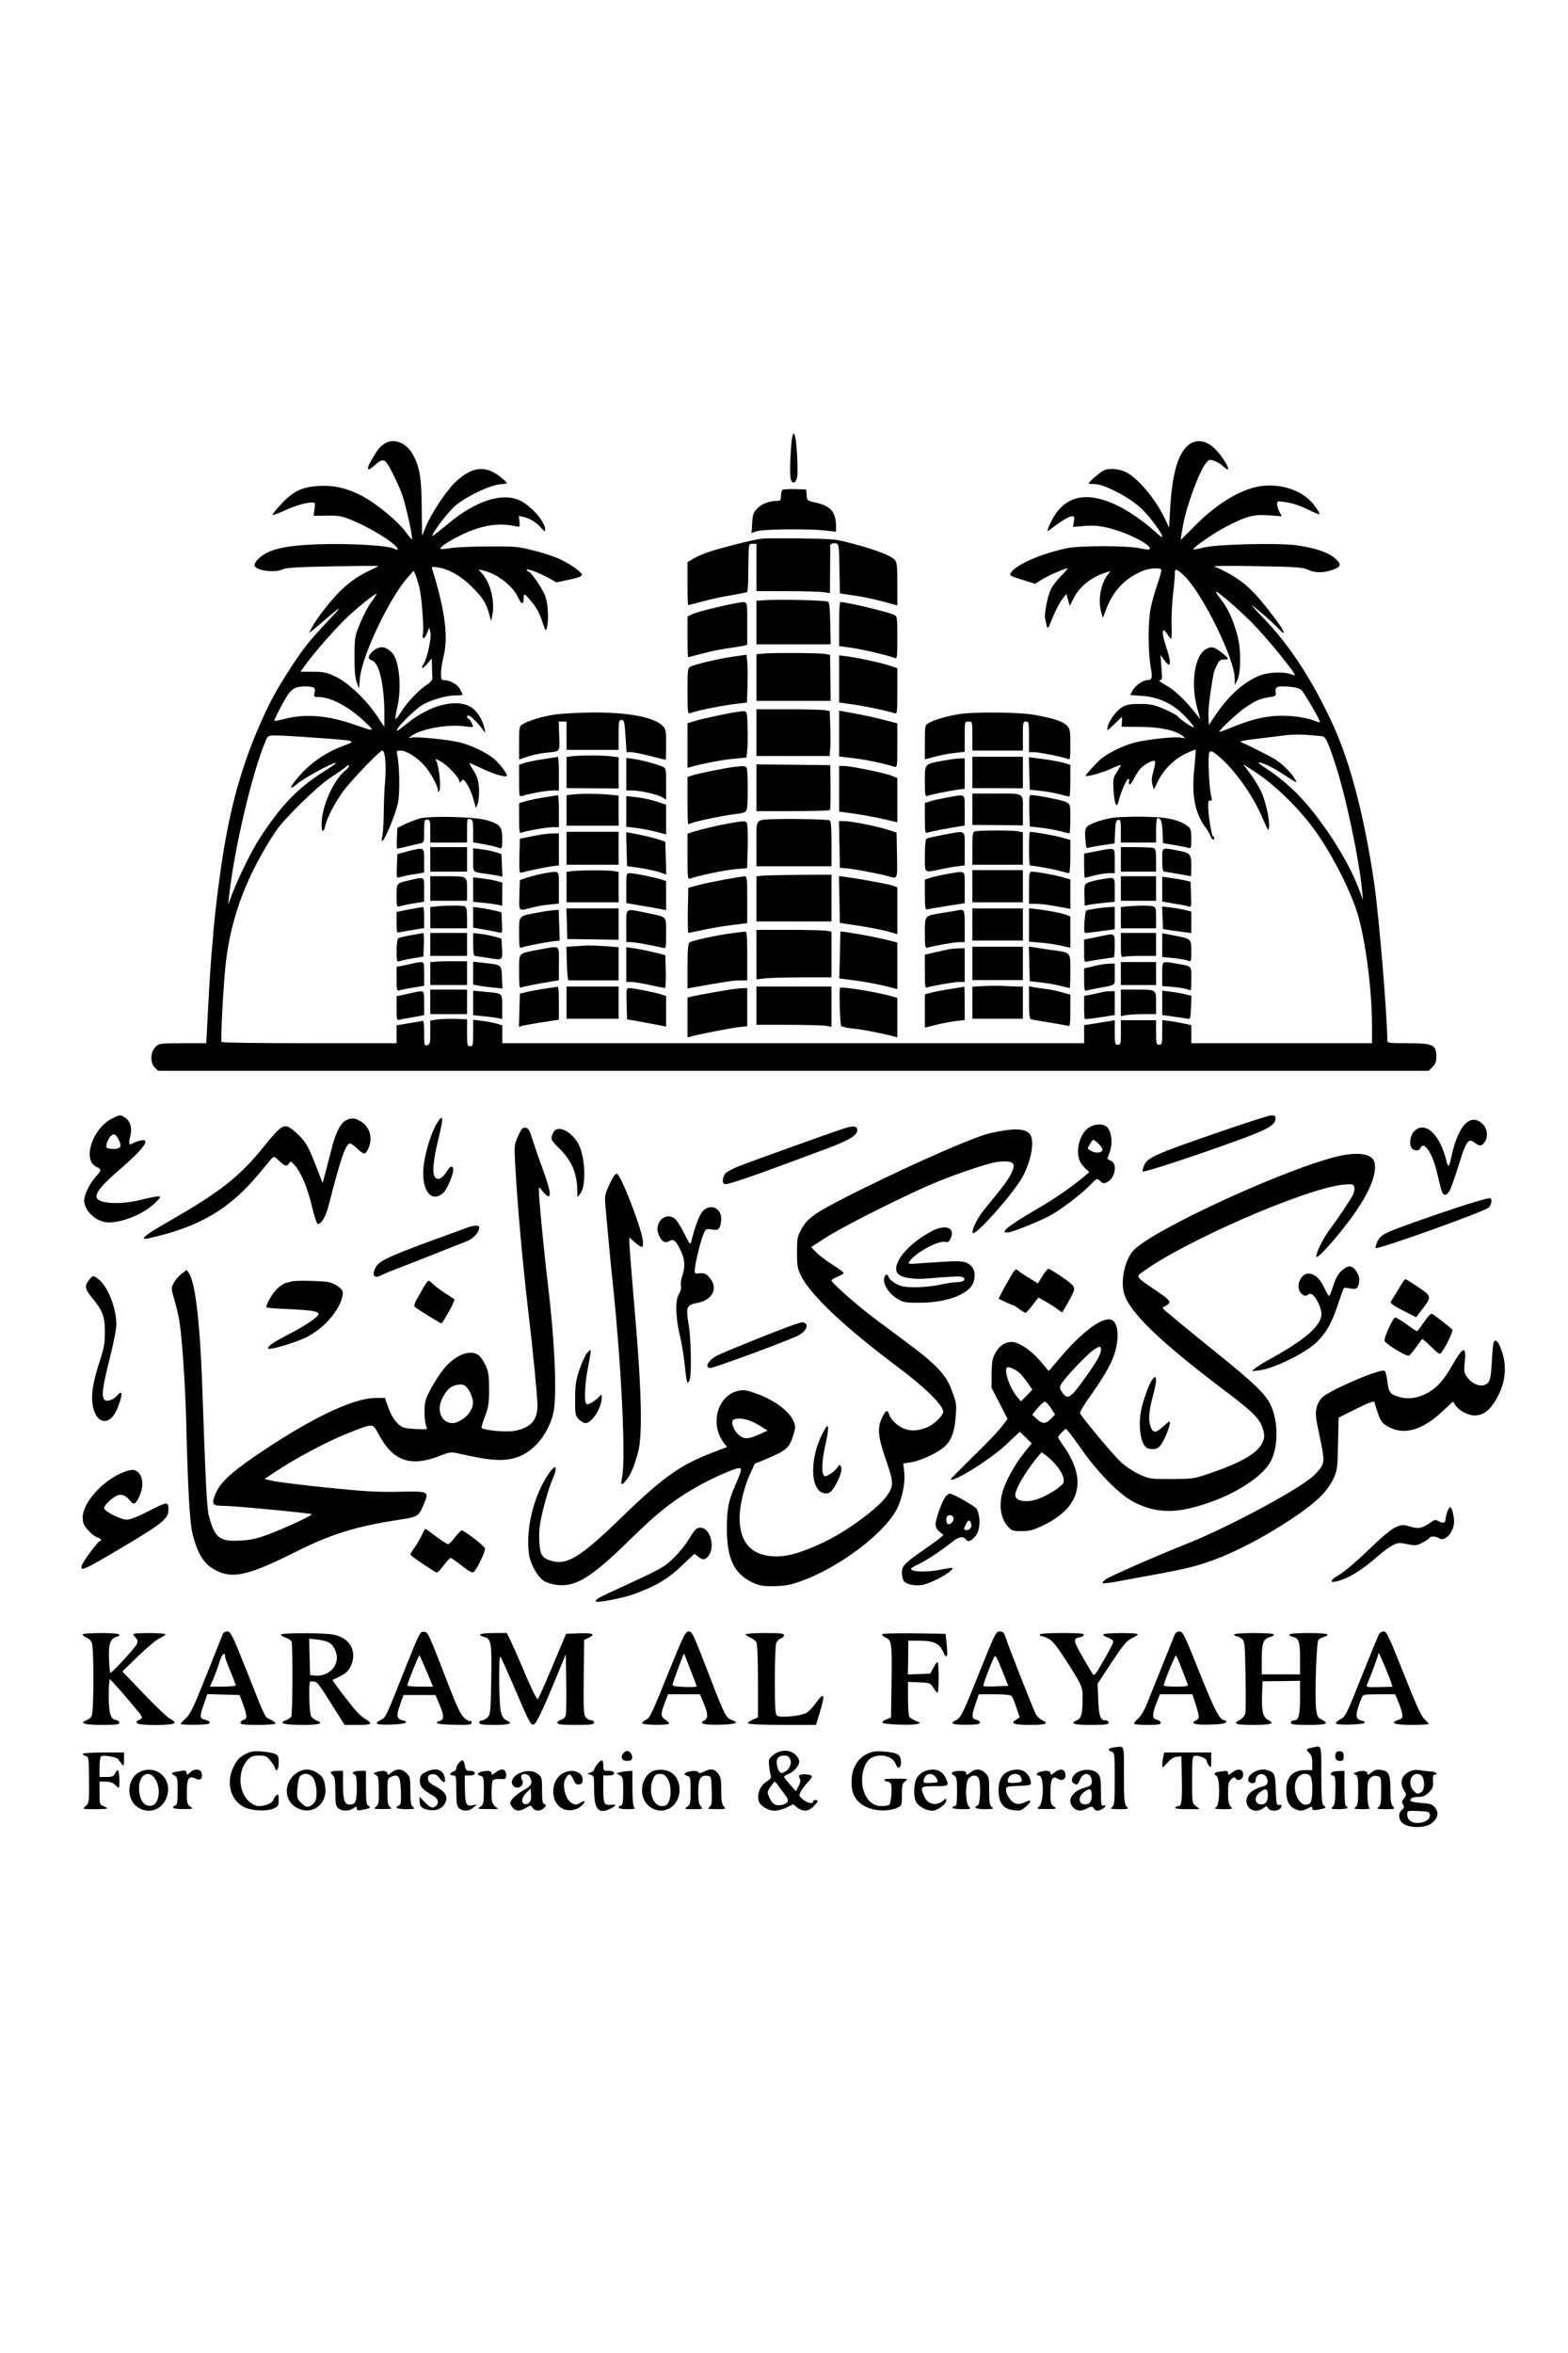 <?xml version="1.0" standalone="no"?>
<!DOCTYPE svg PUBLIC "-//W3C//DTD SVG 20010904//EN"
 "http://www.w3.org/TR/2001/REC-SVG-20010904/DTD/svg10.dtd">
<svg version="1.0" xmlns="http://www.w3.org/2000/svg"
 width="1024pt" height="1536pt" viewBox="0 0 1024 1536"
 preserveAspectRatio="xMidYMid meet">

<g transform="translate(0,1536) scale(0.1,-0.1)"
fill="#000000" stroke="none">
<path d="M5166 12438 c-8 -114 -8 -192 0 -212 11 -28 33 -17 40 20 7 36 -2
219 -13 262 -11 44 -20 20 -27 -70z"/>
<path d="M2510 12463 c-32 -22 -43 -36 -81 -101 -39 -66 -34 -84 11 -45 66 57
72 55 123 -44 25 -49 55 -116 66 -150 25 -75 70 -283 61 -283 -4 0 -21 20 -38
44 -55 76 -198 193 -298 244 -92 46 -175 65 -269 60 -111 -6 -169 -34 -245
-115 -33 -35 -60 -68 -60 -73 0 -5 33 7 74 25 73 34 141 54 183 55 21 0 22 -3
17 -44 l-6 -43 88 1 c79 1 98 -3 168 -32 89 -37 213 -108 265 -153 36 -30 38
-49 3 -30 -36 19 -261 33 -456 29 -198 -5 -303 -21 -376 -58 -46 -24 -84 -65
-77 -84 13 -32 136 -47 185 -22 20 10 102 15 325 19 163 3 297 4 297 2 0 -2
-25 -15 -55 -29 -75 -34 -138 -79 -202 -143 -60 -61 -152 -180 -178 -232 l-17
-34 24 19 c13 10 36 30 52 44 145 124 153 128 56 25 -127 -134 -170 -188 -252
-315 -102 -157 -146 -241 -217 -407 -108 -256 -176 -503 -226 -819 -26 -168
-50 -363 -60 -479 -3 -38 -9 -119 -15 -180 -5 -60 -15 -212 -21 -337 l-12
-228 -154 0 c-150 0 -155 -1 -178 -25 -34 -33 -35 -105 -3 -135 l22 -20 4148
0 4149 0 24 25 c19 18 25 35 25 67 0 79 -21 88 -189 88 -118 0 -131 2 -131 18
-1 170 -54 805 -85 1022 -63 429 -153 781 -266 1030 -125 277 -280 519 -443
689 -61 64 -102 109 -91 101 43 -32 141 -117 171 -150 60 -65 46 -23 -22 66
-92 121 -136 171 -197 222 -49 41 -143 95 -197 113 -14 5 105 7 274 3 271 -4
303 -7 343 -25 48 -22 107 -19 171 7 42 17 41 35 -5 74 -46 37 -132 65 -250
81 -123 16 -516 6 -602 -15 -35 -9 -66 -15 -68 -12 -8 8 133 106 216 149 132
68 179 81 278 73 l84 -6 -16 29 c-8 17 -15 39 -15 51 0 18 4 20 43 14 60 -8
104 -23 171 -56 32 -16 60 -27 63 -24 3 3 -13 30 -36 60 -76 101 -238 150
-382 116 -125 -30 -268 -121 -401 -258 -49 -49 -88 -88 -88 -86 0 2 7 45 16
96 21 121 105 349 149 404 20 25 24 26 56 15 18 -6 46 -23 61 -38 60 -57 16
40 -51 110 -58 63 -128 75 -181 31 -68 -58 -105 -186 -118 -410 l-7 -129 -26
56 c-62 132 -181 273 -262 310 -48 21 -112 24 -143 6 -25 -14 -94 -74 -94 -82
0 -3 18 -5 40 -5 61 0 229 -88 302 -158 57 -54 138 -163 138 -185 0 -6 -12 1
-27 15 -75 70 -176 143 -254 182 -200 101 -345 76 -431 -74 -14 -25 -29 -56
-33 -69 -7 -24 -7 -24 31 6 55 43 106 73 126 73 14 0 16 -7 11 -35 l-6 -35 79
7 c62 4 97 1 159 -15 128 -32 285 -115 262 -138 -3 -3 -32 0 -64 7 -76 18
-397 18 -478 0 -164 -35 -328 -106 -362 -158 -13 -19 -10 -22 71 -47 l86 -27
42 27 c40 25 152 74 169 74 5 0 -15 -23 -42 -50 -28 -28 -59 -69 -69 -93 -20
-46 -41 -154 -35 -184 17 -82 14 -82 49 5 18 44 46 98 61 118 l29 37 11 -39
11 -39 26 51 c41 79 118 139 217 169 l23 7 -21 -28 c-44 -61 -61 -162 -40
-238 l11 -39 25 64 c47 118 123 196 237 243 41 17 111 22 120 8 3 -5 -9 -47
-25 -95 -17 -48 -37 -118 -44 -155 -18 -84 -18 -283 -1 -382 14 -77 11 -89
-24 -90 -26 0 -79 -38 -94 -68 l-15 -29 79 -6 c110 -7 206 -54 284 -138 31
-34 55 -63 52 -66 -6 -6 -87 49 -105 71 -7 8 -47 30 -89 48 -65 27 -89 33
-157 33 -63 0 -87 -4 -115 -20 -40 -24 -86 -86 -96 -130 -6 -29 -6 -29 44 19
l50 48 -1 -33 -2 -33 125 -1 c130 -1 228 -23 275 -60 19 -15 19 -16 -12 -10
-39 8 -217 -11 -298 -31 -79 -19 -191 -75 -235 -117 -37 -35 -90 -94 -90 -101
0 -10 109 19 162 44 34 16 64 28 66 26 2 -2 -9 -23 -24 -45 -25 -38 -26 -47
-22 -121 5 -86 21 -122 32 -73 12 52 50 143 63 147 7 3 10 -1 7 -9 -3 -8 -3
-19 1 -25 4 -6 17 11 31 38 13 27 34 58 47 70 30 28 80 53 89 44 4 -4 0 -33
-9 -64 -12 -41 -14 -66 -7 -90 l10 -32 26 55 c38 76 107 144 180 179 34 16 64
28 66 26 2 -3 -2 -55 -8 -118 -20 -180 3 -296 75 -393 13 -16 26 -40 30 -52 6
-23 25 -32 25 -13 0 6 -4 10 -8 10 -10 0 -32 143 -32 202 0 28 4 36 14 32 12
-4 13 1 5 33 -14 58 -22 266 -11 282 8 12 18 8 51 -18 105 -83 232 -259 296
-411 37 -86 40 -90 43 -58 4 50 -24 174 -54 235 -14 29 -45 80 -70 113 l-45
61 58 -37 c137 -87 293 -236 400 -381 103 -139 216 -351 276 -519 58 -162 107
-517 107 -776 l0 -108 -590 0 -590 0 0 59 0 59 -47 10 c-27 6 -69 14 -95 17
l-48 6 0 -80 c0 -74 -2 -81 -20 -81 -18 0 -20 7 -20 80 l0 80 -115 0 -115 0 0
-80 c0 -73 -2 -80 -20 -80 -18 0 -20 7 -20 80 l0 80 -27 -5 c-16 -2 -61 -9
-100 -16 l-73 -11 0 -59 0 -59 -1900 0 -1900 0 0 58 0 59 -37 11 c-21 6 -64
14 -95 18 l-58 7 0 -87 c0 -79 -2 -86 -20 -86 -18 0 -20 7 -20 88 l0 88 -75 3
c-41 1 -95 -1 -120 -4 l-45 -7 0 -78 c0 -69 -2 -78 -20 -83 -19 -5 -20 0 -20
79 0 62 -3 82 -12 80 -7 -2 -48 -10 -90 -16 l-78 -13 0 -58 0 -59 -569 0
c-314 0 -572 3 -574 8 -8 15 13 391 28 522 37 303 136 564 323 850 53 81 274
298 362 355 41 26 85 57 98 68 12 11 22 16 22 9 0 -6 -10 -19 -22 -29 -81 -65
-158 -238 -158 -356 0 -53 14 -56 25 -4 11 48 59 142 112 216 52 72 242 271
260 271 18 0 26 -94 18 -199 -5 -53 -9 -150 -9 -216 -1 -66 -5 -132 -10 -147
-4 -16 -4 -28 0 -28 16 1 91 184 104 254 12 67 9 241 -6 309 -6 25 -4 27 23
27 37 0 107 -44 156 -99 38 -43 87 -132 87 -161 0 -12 2 -12 9 -2 13 21 -2
159 -20 195 -9 15 -6 15 28 -3 44 -24 123 -107 123 -130 1 -13 2 -13 13 1 11
15 15 13 37 -20 13 -20 32 -63 41 -96 l17 -60 12 30 c6 17 10 59 8 96 -3 54
-10 77 -35 118 -18 28 -30 51 -28 51 2 0 41 -17 87 -39 84 -39 158 -59 158
-43 0 17 -58 90 -92 115 -49 38 -145 83 -213 100 -75 19 -287 40 -318 32 -21
-6 -21 -6 -3 9 58 46 236 80 344 65 31 -4 58 -6 60 -5 5 6 -21 56 -30 56 -4 0
-8 5 -8 10 0 26 41 -5 93 -70 l27 -35 -6 30 c-14 64 -55 124 -101 146 -98 47
-261 2 -402 -112 -34 -27 -63 -49 -66 -49 -25 0 102 130 163 168 53 32 156 62
213 62 27 0 49 2 49 5 0 4 -7 20 -16 36 -15 31 -66 59 -104 59 -17 0 -20 6
-20 45 0 24 7 70 15 102 34 131 14 297 -72 577 -6 17 -2 18 37 12 71 -11 151
-56 221 -126 70 -69 95 -108 114 -180 l12 -45 8 38 c18 92 -11 212 -69 276
l-21 24 30 -7 c93 -22 194 -100 230 -179 22 -47 35 -46 35 4 0 26 7 24 38 -13
45 -53 61 -80 84 -148 19 -57 23 -62 29 -40 13 47 9 154 -9 205 -17 50 -96
165 -113 165 -5 0 -9 4 -9 10 0 12 83 -20 148 -56 l46 -26 83 18 c54 11 83 22
83 31 0 18 -73 70 -148 105 -35 16 -111 41 -170 55 -97 25 -124 27 -287 26
-99 0 -209 -5 -245 -10 -36 -6 -69 -9 -73 -6 -12 7 51 49 131 89 137 66 249
84 363 58 24 -5 25 -4 21 31 l-4 37 33 -7 c40 -9 85 -37 116 -74 20 -23 23
-24 23 -7 0 47 -84 146 -157 185 -116 61 -295 5 -479 -150 -53 -44 -97 -79
-99 -77 -11 11 112 171 158 205 90 68 235 133 299 133 15 0 28 3 27 8 0 4 -23
25 -51 46 -94 71 -183 57 -288 -45 -57 -55 -154 -202 -188 -284 -13 -33 -25
-61 -25 -62 -1 -1 -2 80 -3 180 -1 199 -14 274 -61 355 -43 75 -126 104 -183
65z m5232 -870 c119 -124 318 -531 321 -656 l1 -48 15 28 c26 48 27 206 2 295
-27 100 -60 172 -104 231 -21 26 -37 50 -37 53 0 15 137 -102 235 -200 94 -94
290 -334 281 -344 -2 -1 -15 2 -30 8 -43 16 -141 12 -194 -8 -110 -42 -214
-137 -305 -276 l-32 -49 -3 53 c-2 30 4 100 13 158 22 142 22 139 42 180 14
30 24 37 46 37 36 -1 34 6 -11 42 -52 42 -72 46 -109 24 -72 -44 -98 -225 -55
-381 l21 -75 -32 40 c-70 88 -140 154 -195 183 -31 17 -49 32 -39 32 17 0 18
7 12 83 l-6 82 23 -32 c46 -65 51 -27 12 90 -30 90 -26 132 8 79 11 -17 23
-32 26 -32 4 0 5 39 3 87 -2 49 3 142 10 208 8 66 13 128 12 138 -4 30 21 19
69 -30z m-5003 -68 c15 -64 30 -260 23 -304 -6 -41 10 -35 29 11 l13 32 7 -32
c8 -38 -22 -172 -46 -209 -22 -34 -1 -28 29 8 l26 31 1 -54 c1 -29 2 -62 3
-73 1 -12 -12 -29 -34 -43 -58 -39 -129 -114 -168 -176 -20 -32 -38 -54 -40
-48 -1 5 4 40 13 77 27 117 15 277 -25 342 -7 11 -26 28 -42 38 -34 20 -72 9
-106 -29 -21 -25 -18 -38 9 -48 45 -17 78 -157 79 -338 l0 -95 -47 70 c-70
106 -190 220 -271 258 -58 27 -78 32 -148 32 l-82 0 32 44 c55 78 213 257 283
321 78 71 183 154 183 144 0 -3 -16 -28 -36 -55 -20 -27 -52 -88 -72 -137 -35
-85 -36 -91 -37 -217 0 -90 4 -142 15 -170 l14 -40 7 70 c14 150 200 537 319
664 l32 35 13 -30 c6 -16 17 -51 24 -79z m-691 -654 c9 -5 11 -17 6 -34 -6
-25 -4 -27 23 -27 84 0 201 -62 308 -164 66 -63 64 -63 -65 -18 -178 63 -328
75 -470 37 -30 -8 -56 -13 -58 -10 -5 5 74 155 96 181 9 11 26 26 37 32 23 13
104 16 123 3z m6452 -17 c20 -20 120 -193 120 -206 0 -5 -15 -2 -33 6 -61 25
-176 39 -265 32 -90 -8 -165 -28 -282 -76 -40 -17 -75 -29 -77 -27 -6 7 123
128 175 162 62 42 92 55 152 64 36 5 44 10 42 25 -8 42 4 49 79 44 51 -4 76
-11 89 -24z m124 -299 c33 -2 39 -13 92 -169 67 -195 160 -633 179 -836 l6
-65 -24 65 c-56 151 -165 336 -300 508 -90 115 -190 208 -307 285 -71 47 -68
52 9 21 18 -8 63 -33 100 -57 97 -64 96 -64 75 -28 -25 42 -91 105 -138 131
-56 31 -188 97 -206 103 -23 7 0 13 120 27 58 7 134 16 170 21 36 4 94 5 130
2 36 -3 78 -6 94 -8z m-6564 -11 c273 -19 273 -19 179 -54 -104 -38 -204 -105
-277 -187 -71 -78 -82 -112 -20 -59 42 36 225 136 249 136 8 0 -13 -17 -46
-37 -196 -121 -303 -230 -451 -458 -54 -84 -144 -267 -185 -380 l-19 -50 6 55
c34 310 151 807 238 1012 15 36 17 37 68 37 29 0 145 -6 258 -15z"/>
<path d="M5113 12164 c-7 -3 -13 -21 -13 -40 0 -30 -3 -34 -27 -34 -50 0 -99
-19 -128 -50 -25 -26 -30 -40 -33 -95 l-4 -65 33 12 c40 14 337 17 447 5 l72
-8 0 33 c0 96 -36 137 -137 158 -50 11 -52 12 -55 48 l-3 37 -70 2 c-38 1 -76
-1 -82 -3z"/>
<path d="M4975 11844 c-55 -6 -301 -69 -367 -94 -29 -11 -68 -29 -85 -40 l-33
-20 0 -140 c0 -77 2 -140 4 -140 3 0 47 11 98 25 51 14 136 32 188 40 51 9 96
18 99 21 3 3 6 33 7 67 0 34 2 104 2 155 2 91 2 92 27 92 l25 0 0 -155 0 -154
195 0 c107 0 215 -3 240 -6 l45 -7 1 148 c1 82 1 153 0 158 -3 14 19 24 40 19
17 -5 19 -19 21 -166 l3 -161 90 -13 c76 -11 152 -28 263 -59 l22 -6 0 140 c0
120 -3 143 -17 158 -28 28 -116 62 -256 100 -128 35 -135 36 -351 39 -122 2
-239 1 -261 -1z"/>
<path d="M5018 11443 l-78 -4 0 -142 0 -143 243 0 242 0 -3 137 c-2 103 -6
139 -16 142 -20 8 -298 15 -388 10z"/>
<path d="M4810 11423 c-87 -15 -258 -57 -286 -71 l-34 -16 0 -133 c0 -73 2
-133 4 -133 2 0 48 12 101 26 54 14 140 31 191 37 52 7 94 16 94 20 0 4 0 68
0 142 0 150 5 141 -70 128z"/>
<path d="M5480 11286 l0 -144 83 -11 c74 -11 235 -49 280 -66 16 -7 17 4 17
132 0 139 0 140 -25 151 -42 19 -308 82 -347 82 -5 0 -8 -65 -8 -144z"/>
<path d="M4978 11093 l-38 -4 0 -152 0 -152 243 0 242 0 -2 150 -2 150 -31 6
c-34 7 -354 9 -412 2z"/>
<path d="M4789 11074 c-89 -13 -237 -47 -276 -64 -22 -9 -23 -13 -23 -161 0
-140 1 -151 18 -144 41 16 184 45 273 57 l97 12 4 110 c1 61 1 132 -2 157 l-5
45 -86 -12z"/>
<path d="M5480 10928 l0 -154 93 -13 c79 -11 212 -39 270 -57 16 -5 17 6 17
145 l0 149 -47 16 c-57 19 -207 52 -280 61 l-53 7 0 -154z"/>
<path d="M4940 10578 l0 -153 239 0 239 0 4 50 c2 28 2 94 0 147 l-3 96 -31 6
c-17 3 -124 6 -239 6 l-209 0 0 -152z"/>
<path d="M4815 10713 c-58 -8 -221 -43 -272 -58 l-53 -16 0 -146 0 -145 23 6
c72 21 207 47 279 53 l83 8 5 50 c3 28 4 96 2 153 -4 111 1 104 -67 95z"/>
<path d="M5480 10572 l0 -150 98 -12 c82 -10 194 -33 265 -56 16 -5 17 6 17
139 l0 145 -77 20 c-71 19 -170 40 -265 56 l-38 7 0 -149z"/>
<path d="M3625 10696 c-88 -14 -177 -41 -212 -64 -22 -13 -23 -21 -23 -122 l0
-108 53 18 c28 10 79 21 112 25 109 11 100 1 97 110 l-3 95 25 0 26 0 0 -93 0
-92 170 0 170 0 0 97 c0 90 2 98 19 98 17 0 20 -11 26 -105 l7 -105 28 0 c15
0 72 -11 126 -25 54 -14 100 -25 101 -25 2 0 3 45 3 100 0 96 -1 102 -26 125
-59 55 -225 85 -454 84 -91 -1 -201 -7 -245 -13z"/>
<path d="M6268 10699 c-73 -11 -165 -37 -200 -57 -28 -16 -28 -17 -28 -128 l0
-111 64 17 c35 10 94 21 130 25 l66 7 0 99 c0 99 0 99 25 99 25 0 25 0 25 -95
l0 -95 165 0 165 0 0 95 c0 88 1 95 20 95 19 0 20 -7 20 -100 l0 -100 33 0
c34 0 191 -32 220 -44 16 -7 17 0 17 93 0 94 -2 104 -24 126 -27 27 -92 48
-220 70 -96 16 -378 19 -478 4z"/>
<path d="M3733 10423 l-33 -4 0 -102 0 -102 170 -1 170 -1 0 102 0 102 -61 7
c-64 6 -190 6 -246 -1z"/>
<path d="M3546 10404 c-50 -7 -105 -19 -123 -25 l-33 -11 0 -105 c0 -105 0
-105 23 -98 50 16 155 34 195 35 l42 0 0 110 c0 61 -3 110 -7 109 -5 -1 -48
-7 -97 -15z"/>
<path d="M6350 10318 l0 -103 165 0 165 -1 0 103 0 103 -165 0 -165 0 0 -102z"/>
<path d="M6722 10311 l3 -106 65 -7 c36 -3 93 -13 126 -22 34 -9 65 -16 68
-16 3 0 6 47 6 103 l0 104 -42 13 c-24 7 -85 18 -136 25 l-93 12 3 -106z"/>
<path d="M4090 10306 l0 -106 38 0 c53 0 171 -27 198 -45 l24 -15 0 102 c0
103 0 103 -27 115 -41 17 -131 41 -185 49 l-48 6 0 -106z"/>
<path d="M6157 10394 c-121 -22 -117 -18 -117 -135 0 -92 2 -101 18 -94 22 8
132 31 195 40 l47 6 0 100 0 99 -32 -1 c-18 0 -68 -7 -111 -15z"/>
<path d="M4940 10218 l0 -153 237 0 c131 0 240 3 243 7 3 3 5 71 4 150 l-2
143 -241 3 -241 2 0 -152z"/>
<path d="M4790 10353 c-46 -5 -226 -41 -267 -54 l-33 -11 0 -154 c0 -85 2
-154 4 -154 3 0 16 4 31 10 32 12 202 47 270 55 85 11 83 8 87 85 2 38 2 105
0 150 -4 90 4 83 -92 73z"/>
<path d="M5480 10211 l0 -149 88 -12 c48 -6 133 -22 190 -34 l102 -24 0 145 0
144 -34 14 c-42 18 -272 65 -315 65 l-31 0 0 -149z"/>
<path d="M3733 10173 l-33 -4 0 -100 0 -99 170 0 170 0 0 99 0 98 -77 7 c-78
6 -173 6 -230 -1z"/>
<path d="M6350 10078 l0 -103 165 -1 165 -2 0 98 c0 118 14 110 -187 110
l-143 0 0 -102z"/>
<path d="M3555 10155 c-44 -7 -99 -18 -122 -25 l-43 -13 0 -100 c0 -90 2 -99
18 -92 31 12 163 35 203 35 l39 0 0 105 c0 58 -3 105 -7 104 -5 -1 -44 -7 -88
-14z"/>
<path d="M6185 10154 c-44 -8 -95 -19 -112 -25 l-33 -11 0 -100 c0 -91 2 -100
18 -93 16 6 128 28 205 40 l37 6 0 99 c0 115 11 106 -115 84z"/>
<path d="M6722 10068 l3 -103 69 -8 c38 -4 95 -14 126 -22 32 -8 61 -15 64
-15 3 0 6 43 6 95 0 94 0 95 -29 110 -25 12 -189 45 -229 45 -10 0 -12 -24
-10 -102z"/>
<path d="M4090 10063 l0 -100 58 -7 c31 -3 90 -14 130 -24 l72 -19 0 97 0 97
-64 21 c-35 12 -94 24 -130 28 l-66 7 0 -100z"/>
<path d="M2737 10016 c-26 -8 -69 -25 -95 -37 l-47 -24 -3 -67 c-2 -38 -1 -68
2 -68 2 0 31 6 63 14 32 8 70 17 86 20 27 6 27 8 27 81 0 68 2 75 20 75 18 0
20 -7 20 -75 l0 -75 120 0 120 0 0 79 c0 74 1 79 20 74 18 -5 20 -14 20 -79
l0 -73 38 -6 c48 -8 115 -23 136 -31 14 -5 16 3 16 60 0 79 -13 95 -98 121
-77 24 -375 31 -445 11z"/>
<path d="M7251 10019 c-71 -14 -137 -38 -153 -57 -12 -13 -14 -33 -10 -80 4
-53 7 -62 21 -56 9 3 51 11 93 17 l77 11 3 75 c3 63 6 76 21 79 15 3 17 -6 17
-72 l0 -76 115 0 115 0 0 80 c0 44 3 80 8 80 23 -1 31 -22 34 -90 l3 -74 71
-12 c38 -6 80 -15 92 -18 21 -7 22 -5 22 57 0 48 -4 68 -17 79 -32 27 -77 45
-144 57 -76 13 -303 13 -368 0z"/>
<path d="M5080 10013 c-154 -5 -140 11 -140 -161 l0 -147 245 0 245 0 0 148
c0 109 -3 149 -12 152 -18 6 -222 11 -338 8z"/>
<path d="M4760 9985 c-74 -13 -175 -37 -237 -56 l-33 -11 0 -150 c0 -139 1
-150 18 -143 48 18 226 56 294 61 l77 7 3 101 c2 55 2 125 0 154 -3 60 2 58
-122 37z"/>
<path d="M5482 9848 l3 -153 40 -3 c47 -3 225 -37 275 -52 63 -18 61 -24 58
138 l-3 147 -55 18 c-66 22 -242 57 -288 57 l-33 0 3 -152z"/>
<path d="M6368 9933 c-16 -4 -18 -18 -18 -111 l0 -107 165 0 165 0 0 106 0
106 -37 7 c-43 7 -248 6 -275 -1z"/>
<path d="M3700 9823 l0 -108 170 0 170 0 0 108 0 107 -170 0 -170 0 0 -107z"/>
<path d="M4092 9817 l3 -111 85 -12 c47 -7 104 -20 128 -28 l43 -15 -3 107 -3
107 -50 17 c-28 9 -86 23 -128 31 l-78 15 3 -111z"/>
<path d="M6158 9910 c-53 -10 -101 -21 -107 -25 -7 -4 -11 -47 -11 -111 0
-118 -7 -111 96 -90 38 8 90 18 117 21 l47 6 0 110 c0 127 14 118 -142 89z"/>
<path d="M6720 9820 c0 -60 3 -110 6 -110 24 0 159 -24 198 -36 27 -8 53 -14
58 -14 4 0 8 49 8 109 l0 108 -57 16 c-47 13 -183 37 -207 37 -3 0 -6 -49 -6
-110z"/>
<path d="M3475 9901 l-80 -16 -3 -113 c-2 -105 -1 -113 15 -108 34 10 148 34
196 41 l47 6 0 105 0 104 -47 -1 c-27 0 -84 -8 -128 -18z"/>
<path d="M2810 9750 l0 -80 120 0 120 0 0 80 0 80 -120 0 -120 0 0 -80z"/>
<path d="M7320 9750 l0 -80 115 0 115 0 0 74 c0 58 -3 75 -16 80 -9 3 -60 6
-115 6 l-99 0 0 -80z"/>
<path d="M2660 9802 l-65 -17 -3 -79 c-3 -78 -3 -79 20 -72 13 4 53 13 91 19
l67 11 0 78 c0 90 3 89 -110 60z"/>
<path d="M3090 9747 c0 -85 -6 -79 85 -91 22 -3 55 -8 73 -12 l33 -7 -3 74 -3
74 -38 12 c-21 7 -63 16 -93 19 l-54 7 0 -76z"/>
<path d="M7158 9803 l-78 -15 0 -79 c0 -43 2 -79 5 -79 2 0 30 7 62 15 31 8
74 15 95 15 l38 0 0 80 c0 93 8 88 -122 63z"/>
<path d="M7590 9745 c0 -53 4 -75 13 -75 6 -1 48 -7 92 -15 44 -8 81 -15 83
-15 1 0 2 31 2 68 0 79 -6 85 -99 102 -95 18 -91 20 -91 -65z"/>
<path d="M3733 9673 l-33 -4 0 -100 0 -99 170 0 170 0 0 99 0 99 -31 6 c-33 6
-221 6 -276 -1z"/>
<path d="M6350 9575 l0 -105 165 0 165 0 0 105 0 105 -165 0 -165 0 0 -105z"/>
<path d="M3553 9659 c-28 -5 -75 -17 -105 -26 l-53 -18 -3 -97 c-3 -110 -7
-106 76 -84 29 8 82 18 118 21 l64 7 0 104 c0 118 8 110 -97 93z"/>
<path d="M6188 9655 c-42 -7 -92 -18 -112 -25 l-36 -12 0 -100 c0 -76 3 -99
13 -95 6 2 65 13 130 23 l117 18 0 103 c0 118 11 109 -112 88z"/>
<path d="M6720 9565 l0 -105 43 0 c37 0 76 -5 195 -27 l32 -6 0 96 0 96 -52
15 c-53 15 -168 36 -200 36 -16 0 -18 -12 -18 -105z"/>
<path d="M4090 9562 l0 -97 103 -18 c56 -9 114 -20 130 -23 l27 -6 0 95 0 95
-32 11 c-47 15 -175 41 -204 41 -24 0 -24 -1 -24 -98z"/>
<path d="M4968 9643 l-28 -4 0 -147 0 -147 245 0 245 0 0 153 0 152 -217 -1
c-120 -1 -230 -4 -245 -6z"/>
<path d="M2810 9560 l0 -80 120 0 120 0 0 74 c0 88 4 86 -142 86 l-98 0 0 -80z"/>
<path d="M4735 9619 c-60 -11 -139 -27 -175 -37 l-65 -17 -3 -148 c-1 -81 0
-147 3 -147 3 0 45 9 93 19 48 11 133 25 190 32 l102 13 0 153 c0 139 -2 153
-17 152 -10 0 -67 -9 -128 -20z"/>
<path d="M5482 9488 l3 -153 55 -8 c109 -15 231 -38 275 -52 l45 -13 0 153 0
153 -30 11 c-30 10 -209 43 -303 56 l-48 6 3 -153z"/>
<path d="M7320 9560 l0 -80 115 0 115 0 0 80 0 80 -115 0 -115 0 0 -80z"/>
<path d="M7590 9556 l0 -81 73 -13 c39 -6 82 -14 95 -18 23 -7 23 -6 20 77
l-3 83 -31 8 c-18 4 -59 12 -93 16 l-61 9 0 -81z"/>
<path d="M2680 9615 c-93 -21 -90 -18 -90 -102 0 -73 1 -75 23 -68 12 3 52 12
90 18 l67 11 0 78 c0 88 5 85 -90 63z"/>
<path d="M3090 9553 l0 -80 63 -6 c34 -3 77 -9 95 -13 l32 -6 0 75 0 76 -37
10 c-21 6 -64 13 -95 17 l-58 7 0 -80z"/>
<path d="M7186 9619 c-27 -4 -61 -13 -77 -19 -27 -12 -28 -14 -27 -82 l2 -70
30 6 c16 3 60 9 98 13 l68 6 0 78 c0 89 6 85 -94 68z"/>
<path d="M2848 9443 l-38 -4 0 -70 0 -69 120 0 120 0 0 69 c0 54 -4 70 -16 75
-16 6 -121 6 -186 -1z"/>
<path d="M7358 9443 l-38 -4 0 -70 0 -69 115 0 115 0 0 69 c0 63 -2 69 -22 75
-24 6 -106 5 -170 -1z"/>
<path d="M2730 9434 c-14 -3 -51 -9 -82 -15 l-58 -12 0 -69 c0 -61 2 -69 18
-64 9 2 50 10 90 16 l72 12 0 69 c0 38 -3 68 -7 68 -5 -1 -19 -3 -33 -5z"/>
<path d="M3090 9372 l0 -68 73 -12 c39 -7 82 -15 95 -19 23 -5 23 -4 20 63
l-3 69 -45 11 c-25 6 -66 14 -92 17 l-48 7 0 -68z"/>
<path d="M7156 9429 c-32 -5 -61 -11 -64 -13 -2 -3 -7 -37 -10 -76 -3 -53 -2
-70 8 -70 7 0 53 5 101 12 l89 12 0 73 0 73 -32 -1 c-18 -1 -60 -5 -92 -10z"/>
<path d="M7592 9369 l3 -74 40 -6 c22 -4 64 -9 93 -13 l52 -7 0 70 0 70 -37
10 c-21 5 -64 13 -96 17 l-58 6 3 -73z"/>
<path d="M3702 9330 l3 -100 168 -2 167 -3 0 103 0 102 -170 0 -171 0 3 -100z"/>
<path d="M6350 9325 l0 -105 165 0 165 0 0 105 0 105 -165 0 -165 0 0 -105z"/>
<path d="M6720 9322 l0 -109 78 -7 c42 -3 103 -12 135 -20 l57 -13 0 102 0
103 -27 10 c-31 12 -111 27 -190 37 l-53 6 0 -109z"/>
<path d="M3518 9404 c-135 -25 -128 -17 -128 -135 0 -92 2 -101 18 -94 23 9
145 33 202 40 l45 5 -3 100 -3 100 -27 -1 c-15 -1 -62 -7 -104 -15z"/>
<path d="M4090 9315 l0 -105 29 0 c25 0 128 -18 209 -37 22 -5 22 -4 22 95 0
115 11 104 -129 133 -142 29 -131 36 -131 -86z"/>
<path d="M6240 9415 c-8 -2 -49 -9 -90 -15 -114 -19 -110 -14 -110 -131 0 -91
2 -100 18 -95 46 13 175 36 207 36 l35 0 0 105 c0 114 1 112 -60 100z"/>
<path d="M4940 9129 l0 -162 61 7 c34 3 145 6 245 6 l184 0 0 149 0 149 -31 6
c-17 3 -128 6 -245 6 l-214 0 0 -161z"/>
<path d="M4787 9269 c-90 -10 -269 -49 -284 -61 -9 -8 -13 -51 -13 -155 l0
-145 28 5 c215 38 271 47 313 47 l49 0 0 160 c0 122 -3 160 -12 159 -7 -1 -44
-5 -81 -10z"/>
<path d="M5489 9278 c-1 -2 -3 -71 -4 -154 l-4 -151 100 -13 c54 -7 139 -22
189 -34 l90 -23 0 153 0 152 -87 21 c-49 11 -117 25 -153 31 -36 5 -80 13 -97
16 -18 3 -34 4 -34 2z"/>
<path d="M2683 9255 c-39 -7 -76 -16 -82 -20 -6 -3 -11 -38 -11 -82 0 -68 2
-74 18 -68 9 4 49 13 87 19 l70 12 3 77 c2 42 -1 77 -5 76 -4 0 -40 -7 -80
-14z"/>
<path d="M2810 9195 l0 -75 120 0 120 0 0 75 0 75 -120 0 -120 0 0 -75z"/>
<path d="M3090 9195 c0 -53 4 -75 13 -76 6 0 47 -6 90 -13 91 -15 90 -16 85
69 l-3 58 -41 12 c-22 6 -64 15 -92 18 l-52 6 0 -74z"/>
<path d="M7320 9189 c0 -70 2 -80 16 -75 9 3 60 6 115 6 l99 0 0 75 0 75 -115
0 -115 0 0 -81z"/>
<path d="M7590 9190 l0 -77 71 -7 c39 -4 82 -12 95 -16 24 -9 24 -9 24 60 0
82 0 82 -113 103 l-77 15 0 -78z"/>
<path d="M7215 9254 c-11 -3 -46 -9 -77 -16 l-58 -11 0 -74 c0 -74 0 -75 24
-69 22 5 152 25 169 26 4 0 7 34 7 75 0 81 0 82 -65 69z"/>
<path d="M3752 9183 l-53 -4 3 -110 c2 -60 6 -109 11 -109 4 0 79 0 167 0
l160 0 0 109 0 108 -92 7 c-50 3 -103 5 -117 4 -14 -1 -50 -3 -79 -5z"/>
<path d="M3520 9161 c-140 -27 -130 -15 -130 -143 0 -101 1 -110 18 -103 15 6
102 23 205 40 l37 6 0 109 c0 127 14 117 -130 91z"/>
<path d="M4090 9063 l0 -113 33 0 c17 0 72 -9 121 -20 50 -11 94 -20 98 -20 5
0 7 48 6 108 l-3 107 -67 17 c-37 9 -94 21 -127 26 l-61 9 0 -114z"/>
<path d="M6350 9071 l0 -109 165 0 165 0 0 109 0 109 -165 0 -165 0 0 -109z"/>
<path d="M6722 9068 l3 -113 70 -8 c39 -4 96 -14 128 -22 32 -8 61 -15 63 -15
2 0 4 50 4 110 0 128 7 121 -126 139 -43 6 -94 14 -112 17 l-33 5 3 -113z"/>
<path d="M6195 9163 c-11 -2 -50 -11 -87 -19 l-68 -16 0 -110 c0 -102 1 -109
18 -103 39 12 175 35 208 35 l34 0 0 110 0 110 -42 -1 c-24 -1 -52 -3 -63 -6z"/>
<path d="M2843 9082 l-33 -3 0 -75 0 -74 120 0 120 0 0 78 0 77 -88 0 c-48 1
-102 -1 -119 -3z"/>
<path d="M2715 9075 c-5 -1 -36 -8 -67 -15 l-58 -11 0 -81 c0 -72 2 -79 18
-73 9 3 50 12 90 18 l72 12 0 77 c0 74 -1 78 -22 77 -13 0 -27 -2 -33 -4z"/>
<path d="M3090 9007 l0 -74 30 -6 c16 -4 59 -9 95 -13 l66 -7 -3 73 c-3 84 -1
82 -123 95 l-65 7 0 -75z"/>
<path d="M7320 9005 l0 -75 115 0 115 0 0 75 0 75 -115 0 -115 0 0 -75z"/>
<path d="M7590 9001 l0 -78 75 -6 c42 -4 85 -12 95 -17 19 -10 20 -7 20 69 0
89 7 82 -94 100 -101 18 -96 22 -96 -68z"/>
<path d="M7143 9053 l-63 -14 0 -76 c0 -60 3 -74 14 -70 8 3 43 11 77 17 121
22 109 12 109 90 l0 70 -37 -1 c-21 0 -66 -7 -100 -16z"/>
<path d="M6423 8923 l-73 -4 0 -104 0 -105 165 0 165 0 0 105 0 105 -34 0
c-18 0 -60 2 -92 4 -32 2 -92 1 -131 -1z"/>
<path d="M3549 8905 c-48 -8 -102 -18 -120 -23 l-34 -8 -3 -108 -3 -109 23 7
c13 3 71 14 131 23 l107 17 0 108 c0 59 -3 108 -7 107 -5 -1 -47 -7 -94 -14z"/>
<path d="M3700 8815 l0 -105 170 0 170 0 0 105 0 105 -170 0 -170 0 0 -105z"/>
<path d="M4940 8795 l0 -125 208 0 c114 0 224 -3 245 -6 l37 -7 0 132 0 131
-245 0 -245 0 0 -125z"/>
<path d="M5486 8911 c-7 -10 0 -236 7 -248 3 -5 37 -13 74 -17 60 -5 208 -34
271 -52 l22 -6 0 129 0 129 -42 12 c-102 28 -325 64 -332 53z"/>
<path d="M6208 8904 c-48 -7 -106 -18 -128 -24 l-40 -11 0 -108 0 -109 73 18
c39 10 98 21 130 25 l57 6 0 110 c0 60 -1 109 -2 108 -2 -1 -42 -7 -90 -15z"/>
<path d="M6720 8815 c0 -76 4 -107 13 -109 6 -2 62 -11 122 -21 61 -10 116
-20 123 -22 9 -4 12 20 12 100 l0 104 -57 16 c-32 9 -80 19 -108 22 -27 3 -62
9 -77 11 l-28 6 0 -107z"/>
<path d="M4092 8808 l3 -102 95 -17 c52 -10 110 -21 128 -24 l32 -7 0 100 0
100 -33 11 c-39 13 -181 41 -208 41 -18 0 -20 -7 -17 -102z"/>
<path d="M4675 8885 c-71 -12 -142 -26 -157 -30 l-28 -7 0 -130 0 -130 23 6
c43 13 253 54 310 61 l57 6 0 125 0 124 -37 -1 c-21 0 -96 -11 -168 -24z"/>
<path d="M2810 8820 l0 -80 120 0 120 0 0 80 0 80 -120 0 -120 0 0 -80z"/>
<path d="M7320 8814 l0 -87 38 7 c20 3 72 6 115 6 l77 0 0 74 c0 88 3 86 -137
86 l-93 0 0 -86z"/>
<path d="M2715 8884 c-11 -2 -44 -9 -72 -16 l-53 -11 0 -80 c0 -77 1 -79 23
-73 12 3 52 11 90 17 l67 12 0 78 c0 84 1 84 -55 73z"/>
<path d="M3090 8813 l0 -80 68 -7 c37 -3 79 -9 95 -12 l27 -6 0 80 c0 92 6 87
-118 98 l-72 7 0 -80z"/>
<path d="M7205 8885 c-5 -1 -36 -8 -67 -15 l-58 -11 0 -73 c0 -40 2 -75 4 -77
3 -3 48 2 100 10 l96 15 0 78 0 78 -32 -1 c-18 0 -37 -2 -43 -4z"/>
<path d="M7590 8814 l0 -80 78 -11 c42 -5 84 -12 92 -14 12 -3 16 10 18 73 l3
77 -38 10 c-21 6 -64 13 -95 17 l-58 7 0 -79z"/>
<path d="M733 8059 c-128 -63 -197 -269 -105 -315 37 -18 36 -22 -2 -65 -41
-45 -76 -117 -76 -155 0 -70 82 -144 160 -144 96 0 237 60 306 131 36 36 37
39 15 39 -13 0 -62 -10 -110 -22 -142 -36 -291 -25 -291 21 0 33 41 81 151
176 158 136 208 205 137 190 -18 -4 -40 -12 -50 -18 -26 -17 -30 -4 -17 47 13
53 1 97 -35 121 -27 19 -33 19 -83 -6z m43 -141 c22 -42 12 -58 -35 -58 -22 0
-42 4 -45 9 -8 13 12 64 31 78 20 15 29 10 49 -29z"/>
<path d="M7935 7961 c-391 -135 -439 -157 -462 -206 -9 -19 -13 -38 -9 -42 8
-8 357 107 641 211 183 68 225 93 225 137 0 14 -7 19 -27 18 -16 0 -181 -53
-368 -118z"/>
<path d="M2858 8035 c-35 -52 -75 -173 -89 -268 -25 -165 42 -268 126 -194 23
20 65 117 65 151 0 30 -21 26 -41 -9 -26 -44 -55 -61 -75 -44 -23 19 -17 108
17 245 36 148 35 177 -3 119z"/>
<path d="M2260 8047 c-34 -17 -65 -76 -90 -169 -11 -43 -30 -115 -41 -159
l-22 -82 -49 126 c-42 107 -57 135 -101 181 -29 30 -65 58 -80 62 -34 8 -58
-12 -150 -126 -162 -202 -292 -303 -632 -497 -146 -83 -192 -122 -127 -107
330 73 526 187 719 417 42 51 82 99 90 107 11 12 17 10 46 -18 37 -36 52 -40
65 -15 9 15 13 13 36 -13 43 -48 83 -145 113 -268 16 -69 32 -116 39 -116 23
0 52 49 69 117 78 302 107 391 136 408 6 4 27 -9 48 -29 20 -20 42 -36 49 -36
18 0 42 55 42 95 0 48 -22 89 -63 114 -39 24 -62 26 -97 8z"/>
<path d="M9562 8016 c-32 -37 -62 -109 -81 -196 -19 -86 -22 -88 -37 -30 -44
171 -140 255 -209 185 -27 -27 -35 -91 -13 -113 17 -17 47 -15 54 3 20 51 76
-27 105 -145 11 -47 25 -102 30 -122 11 -44 31 -49 54 -14 9 13 35 88 60 167
47 154 64 180 99 154 38 -28 49 -29 68 -6 28 36 24 92 -10 124 -40 39 -82 36
-120 -7z"/>
<path d="M7112 8000 c-58 -36 -89 -143 -62 -215 5 -14 22 -37 37 -51 l27 -25
-29 -25 c-88 -74 -200 -151 -321 -221 -185 -107 -249 -161 -171 -146 43 8 224
83 279 116 70 41 199 140 247 191 45 46 45 46 66 26 17 -16 24 -17 45 -7 51
25 69 116 28 138 -13 6 -24 13 -26 14 -1 1 5 18 13 38 26 64 13 157 -25 177
-29 16 -72 12 -108 -10z m61 -105 c15 -14 27 -32 27 -39 0 -21 -40 -27 -72
-10 -29 15 -29 15 -11 44 9 17 20 30 23 30 3 0 18 -11 33 -25z"/>
<path d="M5495 7988 c-118 -40 -582 -206 -662 -238 -46 -17 -90 -41 -98 -53
-19 -28 -20 -67 0 -67 35 0 213 63 675 236 146 55 195 87 188 123 -5 23 -34
23 -103 -1z"/>
<path d="M3384 7945 c-25 -54 -26 -62 -20 -178 15 -272 47 -635 86 -967 30
-251 60 -559 60 -613 0 -97 -42 -146 -147 -167 -52 -11 -207 3 -218 19 -2 4 8
38 23 77 22 58 26 85 26 174 0 89 -3 113 -23 157 -13 29 -34 59 -47 68 -52 34
-133 7 -206 -68 -48 -50 -124 -176 -139 -231 -11 -42 -8 -139 6 -170 8 -18 4
-18 -74 -14 -78 5 -84 7 -118 40 -22 22 -43 59 -57 99 l-22 64 -65 -1 c-150
-2 -435 -141 -787 -382 -163 -112 -229 -176 -257 -249 -25 -64 -17 -73 59 -73
61 0 549 -46 571 -54 13 -5 -159 -85 -281 -132 -80 -29 -116 -37 -189 -41
-133 -6 -163 18 -201 162 -13 48 -21 206 -44 865 -14 394 -45 656 -85 717
l-16 23 -33 -25 c-18 -14 -41 -40 -51 -59 -18 -33 -18 -36 3 -108 12 -40 26
-100 32 -133 18 -106 38 -394 45 -635 13 -508 24 -693 45 -774 26 -102 65
-171 115 -206 122 -83 223 -66 534 89 252 127 405 175 701 221 114 17 125 23
153 90 42 97 44 96 -156 92 -140 -3 -228 2 -472 27 -165 17 -324 37 -354 44
l-54 12 69 46 c123 83 340 199 466 249 186 73 168 74 216 -12 91 -167 206
-205 393 -132 67 26 73 27 127 15 215 -49 299 -53 389 -20 102 39 188 143 224
274 28 101 15 443 -31 835 -23 186 -60 567 -60 608 l0 44 26 -31 c59 -70 59
-17 0 143 -25 67 -55 155 -68 196 -19 62 -27 76 -46 78 -19 3 -27 -6 -48 -53z
m-314 -1675 c26 -52 25 -88 -4 -131 -24 -35 -78 -69 -110 -69 -75 0 -109 87
-65 167 29 54 52 74 90 82 44 10 65 -1 89 -49z"/>
<path d="M3612 7965 c-18 -40 -15 -47 39 -100 83 -82 118 -164 119 -278 l1
-42 18 22 c42 50 33 249 -14 330 -51 86 -139 122 -163 68z"/>
<path d="M6525 7975 c-86 -17 -105 -23 -230 -73 -288 -116 -850 -386 -964
-464 -47 -32 -72 -57 -95 -98 -29 -51 -31 -62 -31 -155 0 -89 3 -106 27 -155
63 -126 290 -339 638 -599 171 -128 290 -245 290 -287 0 -21 -51 -74 -92 -95
-62 -31 -126 -35 -175 -10 -42 21 -78 58 -88 92 -10 29 -21 23 -44 -24 -33
-68 -28 -125 25 -277 51 -148 51 -169 7 -233 -55 -80 -258 -230 -408 -302
-144 -68 -232 -95 -317 -95 -155 1 -238 87 -238 249 0 80 27 196 64 279 l35
77 75 31 c136 57 152 72 180 166 12 41 12 51 -4 85 -30 67 -134 141 -258 182
-54 18 -68 20 -107 10 -130 -33 -179 -214 -90 -335 l23 -30 -97 -37 c-209 -80
-321 -160 -592 -422 -264 -257 -354 -313 -455 -285 -66 19 -78 39 -82 135 -3
66 2 107 26 206 17 68 42 150 56 182 42 94 29 120 -22 45 -96 -141 -149 -354
-128 -521 9 -67 58 -154 103 -180 18 -10 56 -21 86 -24 120 -12 224 53 477
302 175 171 273 249 425 336 84 49 221 111 268 123 36 9 35 -4 -8 -102 -49
-111 -58 -161 -58 -297 1 -189 47 -286 161 -342 50 -25 67 -28 147 -27 75 1
105 7 180 34 236 85 518 293 612 451 41 68 67 184 58 260 l-6 56 48 7 c54 7
156 52 209 92 51 40 75 93 84 192 8 96 8 102 -28 195 -34 91 -100 162 -270
288 -75 57 -182 136 -237 177 -108 81 -275 229 -275 243 0 5 18 16 40 25 22 9
40 20 40 24 0 5 -33 29 -73 54 -39 25 -87 61 -106 80 l-34 35 94 61 c93 61
425 230 649 331 154 69 403 155 473 164 73 9 107 1 107 -26 0 -32 -35 -91
-102 -174 -35 -42 -77 -95 -95 -117 -40 -50 -76 -122 -71 -145 7 -36 269 258
328 368 54 103 76 220 50 269 -21 39 -87 47 -205 25z m-1634 -1887 c19 -6 54
-24 78 -39 l44 -28 -58 -26 c-69 -30 -94 -31 -127 -5 -29 23 -53 73 -44 95 7
18 59 20 107 3z"/>
<path d="M8751 7815 c-328 -72 -1218 -479 -1348 -617 -55 -58 -86 -194 -63
-278 33 -124 231 -315 660 -639 179 -135 225 -180 245 -242 13 -39 14 -56 5
-83 -24 -74 -130 -139 -347 -213 -105 -36 -112 -37 -253 -38 -143 0 -146 1
-212 32 -37 17 -91 53 -119 80 -50 46 -256 293 -265 317 -3 7 19 46 48 87 91
127 139 207 165 271 47 115 40 241 -13 254 -59 15 -184 -78 -324 -241 l-81
-95 -56 66 c-59 69 -140 124 -186 124 -44 0 -80 -24 -106 -71 -20 -35 -24 -57
-25 -135 l-1 -93 53 -102 52 -102 -41 -53 c-22 -29 -105 -116 -185 -193 -79
-78 -144 -143 -144 -146 0 -22 137 53 255 140 75 55 77 57 148 125 l47 44 39
-38 39 -38 -47 -58 c-68 -85 -128 -196 -147 -271 -20 -83 -8 -158 35 -210 27
-32 32 -34 92 -34 53 0 77 7 139 36 247 119 293 298 134 522 -19 26 -34 51
-34 55 0 5 11 19 25 32 l26 24 25 -29 c13 -17 43 -57 66 -90 116 -169 263
-317 362 -365 143 -71 275 -71 478 0 180 61 340 165 398 256 60 95 62 276 4
391 -34 67 -113 142 -354 336 -96 77 -202 164 -235 191 -33 28 -73 62 -90 75
-16 13 -25 26 -19 28 6 2 20 10 30 17 25 19 13 31 -92 102 -105 70 -113 80
-88 99 256 198 1080 559 1330 582 56 5 62 4 68 -15 4 -12 0 -35 -10 -54 -18
-36 -100 -158 -153 -228 -42 -56 -92 -160 -84 -174 8 -13 112 100 213 234 125
165 186 305 166 383 -13 53 -100 69 -225 42z m-1561 -1265 c0 -30 -24 -73
-101 -181 -101 -141 -117 -151 -155 -94 -14 22 -15 30 -4 49 18 35 159 185
204 218 46 33 56 35 56 8z m-531 -153 c13 -12 37 -42 53 -65 l30 -44 -37 -38
-38 -38 -23 28 c-49 57 -89 172 -68 193 9 9 56 -12 83 -36z m204 -229 l27 -42
-27 -28 c-34 -35 -56 -35 -93 0 l-29 27 35 43 c20 23 41 42 48 42 6 0 24 -19
39 -42z m26 -363 c43 -49 64 -93 57 -121 -7 -25 -99 -85 -170 -110 -74 -26
-146 -13 -146 27 0 36 62 143 137 237 l35 42 28 -20 c15 -11 42 -36 59 -55z"/>
<path d="M3980 7629 c-30 -66 -32 -77 -26 -143 12 -140 36 -393 46 -486 59
-560 88 -1168 62 -1288 -12 -50 -2 -53 32 -9 28 37 47 84 73 177 30 107 23
410 -21 914 -20 230 -36 435 -36 454 l0 34 35 -31 c49 -42 59 -40 53 12 -11
87 -144 430 -169 435 -11 2 -26 -20 -49 -69z"/>
<path d="M9635 7515 c-141 -42 -495 -165 -559 -194 -50 -22 -66 -36 -80 -65
-10 -21 -15 -40 -12 -43 12 -12 708 237 738 264 20 18 25 63 6 62 -7 0 -49
-11 -93 -24z"/>
<path d="M4587 7451 c-21 -26 -50 -102 -72 -194 -7 -25 -10 -22 -46 50 -21 43
-48 86 -60 96 -65 53 -144 -29 -105 -109 19 -41 41 -52 68 -35 26 16 44 1 74
-64 27 -57 30 -105 10 -162 -8 -22 -12 -52 -9 -66 3 -17 -2 -37 -13 -54 -25
-38 -23 -149 5 -267 12 -48 26 -134 32 -190 13 -125 17 -139 32 -106 14 34 11
265 -6 365 -19 115 -14 126 58 140 100 20 137 96 79 165 -22 25 -32 30 -63 28
-36 -3 -36 -3 -33 32 4 44 38 182 57 226 13 33 16 34 54 28 33 -5 41 -3 50 14
6 11 11 37 11 56 0 74 -76 102 -123 47z"/>
<path d="M3045 7344 c-22 -8 -76 -28 -120 -44 -347 -125 -443 -167 -466 -204
-35 -57 -20 -87 30 -61 16 8 58 26 93 39 35 13 142 55 238 93 96 39 197 78
223 88 47 17 87 60 87 93 0 16 -36 15 -85 -4z"/>
<path d="M6085 7323 c-153 -80 -260 -208 -226 -271 16 -30 98 -46 195 -38 182
15 222 17 235 8 23 -16 2 -32 -42 -32 -23 0 -71 -8 -107 -16 -36 -9 -105 -16
-155 -17 -74 0 -97 4 -132 22 -23 13 -45 31 -48 42 -9 26 -23 24 -31 -5 -9
-38 33 -103 86 -134 42 -25 53 -27 155 -26 178 2 322 60 344 138 15 55 1 98
-39 119 -36 18 -61 18 -304 1 -85 -7 -88 -6 -76 12 34 53 185 137 230 127 23
-4 29 0 40 27 28 67 -37 90 -125 43z"/>
<path d="M8765 7068 c-25 -21 -41 -49 -57 -99 -12 -38 -25 -69 -28 -69 -4 0
-17 22 -30 50 -27 58 -54 86 -92 95 -61 15 -106 -87 -57 -131 17 -15 24 -16
40 -6 16 10 22 9 39 -8 24 -24 50 -84 50 -117 0 -75 -104 -167 -333 -293 -42
-23 -87 -51 -100 -62 l-22 -19 46 5 c97 11 304 113 378 185 62 61 95 118 137
241 19 56 36 106 39 110 3 4 20 4 39 0 43 -10 55 -2 62 41 3 23 -1 44 -15 65
-28 45 -55 49 -96 12z"/>
<path d="M6592 7013 c-22 -37 -47 -82 -55 -100 l-16 -31 44 -21 c25 -12 48
-21 51 -21 4 0 22 -11 40 -25 18 -14 37 -25 41 -25 5 0 26 23 46 50 l38 50 47
-26 c26 -15 61 -37 78 -50 l31 -22 35 61 c53 93 54 100 15 133 -28 24 -112 80
-139 92 -4 2 -22 -19 -39 -46 l-31 -50 -55 34 c-31 18 -64 41 -73 49 -17 16
-21 12 -58 -52z"/>
<path d="M581 7004 c-30 -38 -26 -60 18 -113 71 -85 86 -125 86 -226 0 -74 -6
-107 -32 -185 -42 -128 -57 -210 -50 -276 14 -136 108 -163 160 -46 37 85 41
138 6 96 -24 -29 -69 -47 -85 -33 -23 19 -16 77 31 265 25 97 45 200 45 229 0
103 -53 241 -113 291 -36 30 -41 30 -66 -2z"/>
<path d="M9144 6963 c-15 -27 -36 -61 -47 -77 -19 -29 -20 -29 -1 -43 10 -8
49 -30 86 -48 l66 -34 40 52 c63 83 63 84 -26 145 -42 28 -80 52 -84 52 -4 0
-19 -21 -34 -47z"/>
<path d="M1905 6995 c-5 -2 -22 -6 -36 -9 -15 -3 -42 -22 -62 -42 -35 -36 -75
-109 -65 -119 3 -3 70 -8 148 -11 139 -6 190 -14 190 -32 0 -17 -81 -73 -187
-128 -108 -56 -143 -80 -143 -96 0 -16 181 37 255 75 111 55 214 175 231 266
6 29 3 38 -20 57 -14 13 -43 28 -64 33 -33 10 -223 14 -247 6z"/>
<path d="M2764 6953 c-15 -27 -35 -63 -46 -82 -10 -19 -15 -37 -11 -41 24 -20
174 -112 177 -109 13 15 61 98 72 125 l13 32 -63 41 c-35 23 -72 51 -81 61
-10 11 -22 20 -26 20 -5 0 -20 -21 -35 -47z"/>
<path d="M9300 6730 c-22 -33 -43 -60 -46 -60 -3 0 -34 20 -68 45 -35 25 -68
45 -74 45 -14 0 -74 -129 -70 -152 3 -18 132 -98 157 -98 5 0 26 24 47 53 21
28 39 54 41 56 2 3 28 -20 59 -50 54 -52 56 -53 70 -34 28 36 75 136 69 145
-6 9 -108 89 -132 103 -8 5 -27 -15 -53 -53z"/>
<path d="M5180 6711 c-77 -26 -447 -174 -497 -200 -58 -29 -85 -81 -43 -81 23
0 511 180 571 211 46 23 72 65 48 80 -18 11 -13 11 -79 -10z"/>
<path d="M9755 6600 c-3 -5 -8 -52 -11 -103 -7 -133 -12 -155 -37 -172 -34
-22 -88 -3 -122 40 -24 33 -26 40 -19 104 10 110 -10 104 -86 -28 -54 -94 -96
-140 -158 -174 -60 -33 -123 -43 -177 -28 -65 17 -76 30 -84 99 -4 34 -12 67
-18 73 -21 21 -377 -133 -413 -178 -39 -49 -45 -94 -25 -185 42 -199 45 -221
28 -256 -9 -18 -36 -50 -62 -72 -110 -94 -554 -331 -814 -435 -209 -83 -512
-216 -538 -236 -13 -10 -21 -20 -18 -24 3 -3 53 3 110 14 57 11 169 31 249 46
203 37 289 60 415 111 150 62 293 139 460 249 157 104 233 177 273 262 25 54
27 68 30 229 l4 170 114 57 c78 39 116 53 119 45 41 -132 44 -137 102 -167 98
-49 214 -14 340 103 l72 67 17 -26 c21 -33 83 -65 124 -65 66 0 117 47 165
153 38 83 43 181 13 266 -22 63 -39 83 -53 61z"/>
<path d="M3831 6524 c-11 -15 -33 -63 -48 -108 -22 -66 -27 -100 -27 -188 -1
-99 1 -108 23 -132 14 -14 33 -26 44 -26 43 0 107 100 107 169 0 21 0 21 -19
2 -32 -32 -69 -53 -81 -46 -17 10 -11 135 11 244 11 57 19 105 16 107 -3 3
-14 -7 -26 -22z"/>
<path d="M7503 6313 c-14 -32 -34 -92 -45 -133 -30 -116 -11 -255 37 -274 30
-11 62 -6 78 12 33 36 81 162 63 162 -3 0 -22 -16 -43 -35 -46 -42 -64 -41
-80 5 -15 41 -10 100 17 201 11 41 20 84 20 97 0 39 -20 24 -47 -35z"/>
<path d="M5372 6003 c-83 -160 -82 -359 1 -388 37 -12 56 0 89 61 30 56 40 95
28 114 -6 10 -11 8 -21 -9 -8 -12 -29 -32 -48 -43 -27 -17 -35 -19 -42 -7 -15
23 -10 104 11 196 12 48 19 99 18 113 -3 21 -8 16 -36 -37z"/>
<path d="M809 5751 c-137 -53 -269 -200 -269 -298 0 -35 7 -50 36 -83 20 -22
47 -43 60 -46 22 -6 34 -24 16 -24 -12 0 -108 -131 -117 -157 -13 -45 7 -36
270 120 257 153 295 184 295 241 0 55 -5 55 -123 -5 -73 -38 -124 -58 -148
-59 -42 0 -149 54 -149 76 0 17 44 60 80 79 31 16 60 6 88 -30 25 -32 38 -26
63 29 35 78 19 155 -36 170 -11 3 -41 -3 -66 -13z"/>
<path d="M6177 5592 c-22 -24 -67 -146 -67 -182 0 -19 9 -35 26 -49 l26 -21
-23 -20 c-13 -11 -62 -46 -109 -79 -125 -87 -140 -103 -140 -150 0 -22 7 -46
15 -55 20 -20 76 -30 119 -22 66 12 211 95 195 111 -2 2 -33 -3 -69 -10 -94
-20 -200 -18 -200 5 0 4 19 16 42 26 48 21 160 95 227 149 43 36 75 39 93 11
14 -21 62 17 76 59 15 44 10 112 -10 145 -12 19 -155 100 -176 100 -5 0 -16
-8 -25 -18z m49 -137 c7 -18 -12 -45 -32 -45 -14 0 -20 41 -7 53 11 12 33 7
39 -8z m117 -44 c6 -23 -15 -44 -37 -39 -13 3 -13 7 1 35 16 35 27 36 36 4z"/>
<path d="M9451 5489 c-6 -18 -11 -40 -11 -50 0 -22 -21 -25 -49 -7 -15 9 -24
7 -48 -10 -54 -39 -80 -44 -135 -27 -47 14 -54 13 -95 -5 -29 -13 -92 -66
-176 -148 -76 -73 -157 -142 -190 -161 -58 -33 -68 -57 -19 -44 79 19 163 71
272 166 30 27 73 58 94 69 35 18 45 19 96 8 52 -11 60 -10 98 9 22 11 43 25
47 31 8 14 41 13 64 -2 44 -27 108 58 96 130 -12 80 -26 93 -44 41z"/>
<path d="M4548 5380 c-9 -6 -31 -36 -49 -67 -18 -31 -60 -84 -93 -117 -65 -65
-89 -78 -351 -198 -149 -68 -174 -82 -163 -93 9 -9 176 23 243 47 140 50 226
100 314 184 l86 81 28 -21 c21 -16 32 -18 45 -10 29 18 43 56 39 103 -8 73
-55 117 -99 91z"/>
<path d="M2754 5338 c-10 -22 -31 -58 -46 -79 -16 -22 -28 -42 -28 -46 0 -7
75 -60 151 -107 26 -17 27 -16 65 34 21 27 42 50 47 50 5 0 38 -23 73 -51 47
-37 68 -48 77 -41 24 21 80 139 74 155 -7 18 -136 117 -152 117 -5 -1 -25 -21
-44 -45 -18 -25 -39 -45 -45 -45 -6 0 -42 23 -78 50 -37 28 -68 50 -71 50 -2
0 -12 -19 -23 -42z"/>
<path d="M1457 4698 c-3 -7 -51 -128 -107 -268 -84 -212 -107 -260 -136 -286
-19 -17 -34 -34 -34 -38 0 -3 43 -6 95 -5 70 1 95 4 95 14 0 7 -13 15 -30 19
-37 7 -38 20 -8 104 l22 63 105 -3 106 -3 22 -60 c28 -76 28 -96 3 -102 -11
-3 -20 -12 -20 -19 0 -11 24 -14 115 -14 66 0 115 4 115 10 0 5 -15 16 -34 25
-39 19 -27 -5 -155 318 -93 233 -105 257 -126 257 -12 0 -25 -6 -28 -12z m13
-153 c0 -7 16 -51 35 -96 19 -46 35 -87 35 -91 0 -4 -38 -8 -84 -8 l-85 0 23
53 c12 28 31 78 40 110 16 51 36 69 36 32z"/>
<path d="M2650 4478 c-133 -334 -129 -327 -161 -344 -52 -26 -34 -35 66 -32
90 3 125 16 74 28 -39 9 -42 30 -17 100 l23 65 105 0 104 0 28 -67 c29 -70 29
-93 -3 -103 -42 -14 -4 -23 101 -24 95 -2 110 0 110 14 0 9 -4 14 -10 10 -5
-3 -22 7 -39 22 -22 20 -47 72 -92 188 -145 375 -143 370 -170 373 -25 3 -30
-7 -119 -230z m136 -28 l42 -100 -84 0 c-46 0 -84 3 -84 7 0 15 75 201 79 197
3 -3 24 -50 47 -104z"/>
<path d="M4376 4468 c-126 -312 -131 -323 -162 -337 -14 -6 -22 -16 -19 -21 8
-12 175 -13 175 -1 0 5 -11 16 -25 25 -31 20 -31 38 -4 110 l22 56 104 0 104
0 20 -47 c33 -76 35 -109 10 -123 -40 -21 -10 -30 89 -29 112 2 143 12 92 30
-40 14 -49 30 -141 269 -117 302 -120 310 -145 310 -19 0 -34 -31 -120 -242z
m133 -8 c23 -57 41 -106 41 -109 0 -3 -36 -5 -81 -3 -70 3 -80 6 -76 20 13 42
72 200 74 198 1 -1 20 -48 42 -106z"/>
<path d="M6410 4478 c-121 -304 -135 -332 -165 -346 -48 -22 -27 -32 65 -31
67 0 90 4 90 14 0 7 -11 16 -25 19 -31 8 -31 23 -4 104 l21 62 103 0 c70 0
106 -4 112 -12 6 -7 20 -41 31 -76 l21 -62 -25 -17 c-38 -24 -14 -33 99 -33
99 0 121 10 71 32 -14 7 -31 23 -39 37 -18 35 -182 450 -197 501 -11 33 -17
40 -39 40 -24 0 -31 -13 -119 -232z m96 -126 c-43 -2 -81 -1 -84 2 -4 5 47
143 71 190 7 15 17 -1 50 -85 l42 -104 -79 -3z"/>
<path d="M7671 4688 c-14 -35 -146 -364 -180 -448 -18 -46 -42 -85 -61 -101
-16 -14 -27 -29 -23 -32 3 -4 44 -7 90 -7 64 0 83 3 83 14 0 8 -11 17 -25 20
-32 8 -32 32 -3 108 l23 58 106 0 106 0 22 -68 c26 -84 26 -89 0 -103 -39 -20
-5 -30 96 -27 68 2 100 7 103 16 2 6 -2 12 -9 12 -33 0 -63 57 -165 311 -98
245 -109 269 -131 269 -15 0 -27 -8 -32 -22z m49 -228 c18 -47 35 -91 37 -97
4 -10 -15 -13 -76 -13 -45 0 -81 3 -81 7 0 20 75 202 80 196 4 -4 22 -46 40
-93z"/>
<path d="M9001 4683 c-7 -16 -53 -128 -102 -250 -107 -270 -112 -279 -149
-298 -17 -9 -28 -20 -25 -26 8 -13 191 -7 188 6 -1 6 -10 12 -20 13 -45 9 -45
40 2 155 6 15 21 17 111 17 l105 0 20 -47 c12 -27 23 -62 26 -79 5 -28 2 -32
-27 -42 -57 -20 -23 -32 91 -32 60 0 109 3 109 6 0 3 -13 18 -28 32 -21 20
-57 99 -136 300 -97 243 -110 272 -130 272 -15 0 -27 -9 -35 -27z m53 -226
c25 -59 42 -107 38 -108 -4 0 -44 -1 -90 -2 -70 -2 -81 0 -76 13 25 57 73 187
74 199 0 23 7 11 54 -102z"/>
<path d="M540 4690 c0 -6 11 -15 25 -20 14 -5 30 -21 35 -35 14 -36 13 -451
-1 -476 -5 -11 -21 -24 -35 -29 -49 -19 -12 -30 102 -30 92 0 114 3 114 14 0
8 -10 16 -22 18 -36 5 -48 43 -48 161 0 60 4 107 8 105 8 -3 124 -136 191
-219 25 -31 22 -39 -13 -52 -5 -2 -6 -9 -2 -15 11 -18 246 -17 246 2 0 7 -13
19 -28 25 -15 7 -92 79 -170 161 l-143 149 103 100 c57 55 120 108 141 117 20
9 37 21 37 26 0 4 -47 8 -105 8 -58 0 -105 -3 -105 -7 0 -3 7 -15 17 -25 13
-14 14 -23 6 -41 -11 -24 -160 -187 -172 -187 -3 0 -8 41 -9 91 -4 97 8 131
48 144 49 16 12 25 -100 25 -75 0 -120 -4 -120 -10z"/>
<path d="M1835 4690 c-3 -5 10 -13 29 -20 19 -6 37 -18 40 -26 9 -23 7 -477
-2 -491 -4 -6 -21 -17 -37 -23 -50 -19 -10 -30 113 -30 111 0 140 10 88 30
-14 5 -30 18 -35 29 -11 20 -16 213 -6 223 3 3 15 3 28 1 21 -4 33 -20 158
-220 l39 -63 86 0 c64 0 85 3 82 13 -3 6 -15 17 -29 24 -13 6 -38 27 -55 45
-35 37 -167 209 -162 212 87 40 103 53 122 97 38 93 -10 176 -113 198 -60 13
-338 13 -346 1z m318 -55 c26 -16 47 -61 47 -97 0 -68 -65 -122 -138 -116
l-37 3 -3 119 -3 119 55 -6 c30 -3 66 -13 79 -22z"/>
<path d="M3136 4691 c-4 -5 7 -12 22 -16 50 -11 54 -31 50 -277 -3 -205 -5
-228 -22 -247 -11 -12 -27 -21 -38 -21 -10 0 -18 -7 -18 -15 0 -12 18 -15 100
-15 101 0 124 10 76 31 -17 8 -28 25 -35 55 -13 50 -15 373 -3 359 5 -6 44
-91 86 -190 101 -235 108 -249 127 -253 17 -3 54 71 155 316 l59 143 3 -188
c1 -103 0 -198 -3 -210 -3 -13 -16 -25 -30 -29 -14 -3 -25 -12 -25 -20 0 -11
24 -14 120 -14 100 0 120 3 120 15 0 8 -8 15 -18 15 -11 0 -26 8 -36 18 -14
17 -16 47 -14 263 l3 244 28 13 c49 24 31 33 -60 30 l-86 -3 -88 -209 c-48
-115 -92 -213 -97 -218 -5 -5 -38 60 -82 164 -40 95 -84 194 -97 221 l-23 47
-85 0 c-46 0 -86 -4 -89 -9z"/>
<path d="M4870 4691 c0 -5 14 -14 30 -21 17 -7 35 -21 40 -31 6 -10 10 -122
10 -254 l0 -236 -35 -15 c-20 -8 -33 -19 -30 -24 4 -6 95 -10 225 -10 l219 0
19 63 c44 140 38 160 -22 77 -19 -27 -48 -56 -63 -63 -40 -20 -170 -32 -189
-16 -11 9 -14 52 -14 230 0 120 4 229 9 242 6 14 19 28 30 32 12 3 21 13 21
21 0 11 -23 14 -125 14 -69 0 -125 -4 -125 -9z"/>
<path d="M5760 4691 c0 -6 12 -16 28 -23 35 -17 38 -38 34 -307 l-3 -213 -29
-11 c-17 -6 -29 -16 -27 -22 4 -12 189 -19 227 -9 25 6 25 7 -10 21 -19 8 -38
20 -42 27 -4 6 -8 60 -8 119 l0 108 72 -3 c70 -3 74 -4 93 -35 11 -18 23 -32
28 -33 4 0 7 45 7 100 0 55 -3 100 -7 100 -5 0 -17 -17 -28 -38 l-20 -37 -73
-3 -73 -3 2 111 1 110 69 0 c95 0 135 -18 158 -72 24 -55 33 -35 23 52 l-7 65
-207 3 c-129 1 -208 -1 -208 -7z"/>
<path d="M6790 4690 c0 -5 5 -10 11 -10 6 0 26 -7 44 -16 25 -11 53 -45 103
-122 120 -185 122 -190 122 -269 0 -99 -8 -129 -36 -142 -50 -22 -24 -31 91
-31 96 0 115 3 115 15 0 8 -8 15 -19 15 -35 0 -45 28 -49 136 l-4 103 92 140
c77 115 99 142 131 157 22 9 39 21 39 26 0 11 -217 10 -225 -1 -3 -5 11 -15
30 -21 19 -6 35 -18 35 -26 0 -13 -37 -82 -100 -187 -12 -21 -26 -35 -30 -30
-4 4 -35 55 -68 113 -63 108 -66 125 -20 132 12 2 23 9 26 16 3 9 -30 12 -142
12 -91 0 -146 -4 -146 -10z"/>
<path d="M8060 4690 c0 -5 6 -10 14 -10 8 0 23 -8 35 -17 20 -17 21 -29 25
-238 2 -121 2 -233 -1 -248 -4 -17 -17 -33 -34 -43 -52 -26 -33 -34 85 -34
118 0 146 9 99 32 -35 17 -45 56 -41 166 l3 87 123 1 122 2 0 -110 c0 -116 -9
-148 -40 -148 -11 0 -20 -7 -20 -15 0 -12 19 -15 115 -15 119 0 138 8 86 35
-26 13 -30 22 -36 70 -10 79 2 434 15 450 6 7 22 16 35 19 14 4 25 11 25 16 0
6 -50 10 -125 10 -75 0 -125 -4 -125 -10 0 -5 11 -12 25 -16 38 -9 45 -32 45
-143 l0 -101 -125 0 -125 0 0 98 c0 107 10 135 55 146 14 4 25 11 25 16 0 6
-52 10 -130 10 -80 0 -130 -4 -130 -10z"/>
<path d="M7273 3953 c-37 -5 -43 -18 -13 -28 19 -6 20 -15 20 -177 0 -151 -2
-172 -17 -184 -16 -12 -9 -13 46 -14 61 0 63 1 48 18 -15 16 -17 46 -17 205 0
207 7 189 -67 180z"/>
<path d="M8575 3953 c-47 -10 -49 -13 -27 -34 17 -15 22 -32 22 -67 l0 -47
-43 0 c-85 0 -127 -44 -127 -134 0 -62 16 -98 51 -117 36 -18 53 -18 89 1 27
14 30 14 30 1 0 -12 8 -14 33 -10 57 10 62 13 43 27 -14 10 -16 37 -17 200 0
203 3 193 -54 180z m-15 -192 c16 -31 13 -156 -4 -171 -62 -51 -133 88 -83
163 22 33 71 38 87 8z"/>
<path d="M1600 3908 c-35 -18 -52 -36 -73 -78 -53 -102 -24 -220 66 -266 46
-24 144 -30 190 -11 34 15 37 19 37 58 0 35 -2 40 -15 29 -8 -6 -17 -20 -20
-30 -7 -21 -53 -40 -96 -40 -17 0 -42 12 -62 30 -72 63 -76 200 -9 273 21 22
34 27 73 27 40 0 51 -4 72 -30 14 -16 29 -39 32 -50 10 -33 25 -12 25 36 0 39
-3 46 -27 56 -16 6 -55 13 -88 15 -49 4 -68 0 -105 -19z"/>
<path d="M4070 3915 c-20 -25 -8 -50 25 -50 21 0 31 5 33 18 4 21 -14 47 -33
47 -7 0 -18 -7 -25 -15z"/>
<path d="M5050 3903 c-30 -24 -32 -30 -27 -72 2 -25 8 -53 11 -62 5 -12 -3
-23 -28 -39 -40 -24 -63 -80 -52 -124 8 -33 60 -66 105 -66 19 0 54 9 78 21
l43 21 26 -21 c37 -29 75 -27 107 7 31 32 34 42 12 42 -8 0 -15 -4 -15 -10 0
-18 -39 -10 -67 14 -26 23 -27 25 -13 52 8 15 28 41 43 57 37 40 38 48 2 53
-47 6 -67 -4 -53 -25 8 -13 6 -25 -7 -51 l-17 -33 -39 44 c-21 24 -38 47 -39
50 0 4 14 12 30 19 36 15 70 55 70 82 0 10 -11 30 -25 43 -35 36 -102 35 -145
-2z m111 -29 c11 -30 -6 -65 -40 -83 -23 -13 -38 2 -47 47 -8 40 9 62 47 62
23 0 32 -6 40 -26z m-74 -177 c13 -17 33 -44 44 -59 26 -32 16 -52 -29 -61
-37 -7 -61 8 -78 50 -14 33 -14 37 8 69 13 19 25 34 28 34 3 0 15 -15 27 -33z"/>
<path d="M5663 3911 c-58 -27 -96 -87 -101 -161 -5 -74 10 -121 53 -159 59
-51 171 -65 248 -30 26 12 27 15 27 84 0 64 3 74 23 88 21 15 17 16 -61 16
-53 1 -81 -3 -77 -9 3 -5 12 -10 20 -10 8 0 17 -6 22 -12 11 -19 3 -132 -10
-140 -7 -4 -31 -8 -53 -8 -71 0 -124 72 -124 169 0 67 25 128 61 146 61 32
139 11 159 -41 17 -45 41 -19 32 34 -6 31 -32 42 -110 48 -53 4 -76 1 -109
-15z"/>
<path d="M8724 3916 c-11 -29 0 -51 26 -51 21 0 25 5 25 30 0 24 -5 31 -23 33
-13 2 -24 -3 -28 -12z"/>
<path d="M540 3911 c0 -5 9 -11 20 -14 19 -5 20 -14 21 -134 2 -170 1 -175
-24 -195 -21 -17 -19 -18 61 -18 45 0 82 2 82 5 0 3 -11 10 -25 15 -24 9 -25
14 -25 85 l0 75 40 0 c27 0 47 -7 60 -20 11 -11 22 -20 25 -20 9 0 5 109 -4
114 -4 3 -13 -6 -19 -19 -10 -21 -18 -25 -57 -25 l-45 0 0 64 c0 36 5 68 11
71 15 10 98 -4 110 -18 5 -7 16 -21 24 -32 13 -18 14 -16 15 28 l0 47 -135 0
c-74 0 -135 -4 -135 -9z"/>
<path d="M7596 3889 c-3 -17 -6 -41 -6 -53 0 -18 5 -16 33 16 21 25 42 38 62
40 l30 3 3 -140 c3 -152 -1 -185 -23 -185 -7 0 -17 -4 -20 -10 -4 -6 24 -10
77 -10 l83 0 -25 20 c-25 19 -25 20 -25 172 0 140 2 153 18 156 25 5 77 -17
77 -32 0 -7 7 -21 15 -32 13 -17 14 -15 15 34 l0 52 -154 0 -153 0 -7 -31z"/>
<path d="M2997 3852 c-10 -10 -17 -26 -17 -35 0 -8 -9 -19 -20 -22 -11 -3 -20
-11 -20 -16 0 -5 9 -9 20 -9 19 0 20 -7 20 -98 0 -83 3 -102 18 -115 25 -23
65 -21 93 3 l24 21 -32 -6 c-39 -8 -46 9 -47 118 l-1 77 33 0 c22 0 32 5 32
15 0 10 -10 15 -29 15 -25 0 -30 5 -35 35 -8 40 -16 43 -39 17z"/>
<path d="M3901 3844 c-12 -15 -21 -31 -21 -36 0 -5 -10 -13 -22 -18 l-23 -9
23 -7 c21 -6 22 -12 22 -98 0 -130 30 -162 110 -121 37 19 38 27 2 24 -47 -5
-52 5 -52 102 l0 89 35 0 c24 0 35 5 35 15 0 10 -11 15 -35 15 -33 0 -35 2
-35 35 0 42 -11 44 -39 9z"/>
<path d="M912 3793 c-83 -41 -91 -178 -13 -230 82 -55 180 -8 197 94 17 108
-86 184 -184 136z m96 -38 c45 -57 35 -169 -15 -181 -49 -13 -84 34 -85 111
-2 84 57 125 100 70z"/>
<path d="M1171 3798 c-54 -9 -58 -13 -32 -28 19 -10 21 -20 21 -101 0 -70 -3
-91 -15 -95 -34 -14 -11 -24 53 -23 64 0 66 1 45 16 -21 14 -23 24 -23 93 0
91 13 112 56 90 30 -16 47 -3 42 31 -4 32 -46 37 -75 10 -20 -19 -22 -19 -25
-3 -3 15 -9 17 -47 10z"/>
<path d="M1943 3790 c-92 -56 -94 -186 -2 -232 98 -51 198 24 183 137 -7 53
-19 72 -57 95 -41 25 -83 25 -124 0z m103 -37 c22 -35 29 -120 12 -152 -7 -13
-23 -28 -36 -32 -19 -7 -29 -3 -54 21 -29 29 -30 34 -26 94 2 35 10 71 17 80
22 26 66 20 87 -11z"/>
<path d="M2556 3789 c-21 -17 -26 -18 -26 -5 0 17 -39 21 -75 7 -19 -7 -19 -8
0 -18 16 -9 18 -24 19 -101 1 -80 -1 -93 -19 -106 -19 -14 -15 -15 45 -15 56
0 63 1 48 13 -15 11 -18 29 -18 100 0 83 1 87 26 98 46 21 59 3 62 -96 2 -70
0 -87 -13 -92 -33 -13 -12 -24 48 -24 54 1 60 2 45 14 -15 11 -18 29 -18 105
0 84 -2 94 -25 116 -30 30 -64 32 -99 4z"/>
<path d="M2780 3792 c-29 -14 -36 -23 -38 -53 -3 -39 18 -64 87 -101 32 -18
40 -45 19 -66 -20 -20 -39 -14 -74 24 l-34 35 0 -29 c0 -37 18 -52 67 -58 46
-6 84 12 101 48 19 40 1 72 -60 105 -42 22 -53 33 -53 53 0 20 6 26 27 28 20
2 32 -4 49 -27 26 -35 42 -32 33 7 -12 53 -60 66 -124 34z"/>
<path d="M3237 3790 c-22 -18 -27 -19 -27 -6 0 17 -27 21 -67 10 -28 -8 -30
-20 -3 -27 18 -5 20 -14 20 -95 0 -82 -2 -91 -22 -105 -22 -15 -20 -16 46 -16
l70 -1 -22 20 c-18 17 -22 32 -22 88 0 37 4 73 8 79 5 8 25 12 48 10 37 -2 39
-1 39 28 0 38 -30 45 -68 15z"/>
<path d="M4261 3798 c-87 -47 -92 -187 -9 -238 92 -56 196 18 185 133 -6 65
-46 107 -108 114 -25 2 -54 -2 -68 -9z m99 -50 c32 -53 23 -160 -15 -174 -69
-27 -119 79 -81 171 13 29 20 35 46 35 23 0 35 -7 50 -32z"/>
<path d="M4595 3794 c-19 -10 -31 -11 -33 -5 -4 12 -35 14 -69 5 -28 -8 -30
-20 -3 -27 18 -5 20 -14 20 -95 0 -83 -2 -92 -22 -106 -21 -15 -19 -16 41 -16
61 0 63 1 48 18 -13 14 -17 38 -17 95 0 85 14 110 59 105 26 -3 26 -4 29 -97
2 -80 0 -95 -15 -107 -16 -12 -10 -13 46 -14 61 0 63 1 48 18 -13 14 -17 39
-17 104 0 71 -3 90 -21 112 -23 30 -51 33 -94 10z"/>
<path d="M6033 3795 c-17 -7 -39 -27 -47 -44 -21 -39 -21 -130 0 -159 20 -29
66 -52 103 -52 33 0 91 43 91 67 0 15 -2 15 -17 1 -47 -41 -106 -28 -128 27
-27 63 -24 65 70 65 92 0 95 2 70 55 -25 52 -79 68 -142 40z m84 -45 c12 -25
12 -25 -33 -28 -55 -4 -61 0 -46 34 16 34 61 30 79 -6z"/>
<path d="M6336 3789 c-21 -17 -26 -18 -26 -5 0 12 -10 16 -37 16 -52 0 -73
-14 -44 -29 19 -11 21 -20 21 -106 0 -78 -3 -95 -15 -95 -8 0 -15 -4 -15 -10
0 -6 27 -10 62 -10 59 0 60 1 45 18 -25 28 -24 163 1 185 22 20 43 22 60 5 19
-19 16 -177 -3 -184 -33 -13 -11 -24 48 -24 54 1 60 2 45 14 -15 11 -18 29
-18 105 0 84 -2 94 -25 116 -30 30 -64 32 -99 4z"/>
<path d="M6582 3795 c-44 -19 -66 -71 -60 -143 6 -69 36 -102 100 -109 40 -5
49 -2 79 25 40 35 35 49 -9 27 -19 -10 -41 -13 -57 -9 -30 7 -65 57 -65 91 0
21 5 22 83 25 76 3 82 5 79 23 -11 74 -73 103 -150 70z m75 -23 c6 -4 13 -16
15 -27 3 -17 -3 -20 -44 -23 -50 -3 -57 3 -38 39 11 19 45 25 67 11z"/>
<path d="M6887 3790 c-22 -18 -27 -19 -27 -6 0 17 -27 21 -67 10 -26 -7 -31
-24 -8 -24 34 0 34 -179 -1 -205 -17 -13 -13 -14 51 -14 67 0 69 1 48 16 -21
14 -23 24 -23 93 0 87 13 111 48 89 29 -18 54 -4 50 28 -4 36 -35 41 -71 13z"/>
<path d="M7040 3793 c-37 -19 -52 -59 -28 -74 22 -14 27 -11 42 26 23 53 76
43 76 -15 0 -22 -7 -28 -47 -40 -84 -24 -118 -85 -73 -130 24 -24 51 -25 91
-4 29 14 32 14 44 -3 11 -14 18 -16 41 -8 15 6 29 16 32 23 2 7 -2 10 -12 6
-14 -5 -16 6 -16 89 0 76 -4 99 -18 117 -24 30 -87 36 -132 13z m90 -152 c0
-44 -18 -64 -52 -59 -35 5 -37 50 -2 77 40 32 54 27 54 -18z"/>
<path d="M8046 3789 c-23 -18 -26 -19 -26 -3 0 14 -7 16 -41 11 -49 -6 -60
-15 -36 -28 25 -15 25 -185 0 -205 -16 -12 -9 -13 46 -14 61 0 63 1 48 18 -13
14 -17 37 -17 89 0 58 4 73 21 89 16 14 22 15 28 5 13 -20 46 -9 49 18 6 42
-31 53 -72 20z"/>
<path d="M8193 3794 c-49 -24 -57 -74 -12 -74 12 0 19 7 19 18 0 44 54 57 72
18 15 -34 5 -52 -33 -60 -18 -3 -47 -18 -66 -32 -78 -60 -5 -164 76 -108 22
16 24 16 33 0 10 -19 59 -21 76 -4 17 17 15 29 -5 26 -16 -3 -18 7 -21 82 -3
111 -7 124 -37 138 -35 16 -64 15 -102 -4z m87 -153 c0 -44 -18 -64 -52 -59
-35 5 -37 50 -2 77 40 32 54 27 54 -18z"/>
<path d="M8957 3790 c-22 -18 -27 -19 -27 -6 0 18 -40 21 -75 6 -18 -7 -19 -8
-2 -15 14 -6 17 -21 17 -102 0 -80 -3 -98 -17 -109 -16 -12 -10 -13 42 -14 46
0 56 3 47 12 -7 7 -12 43 -12 93 0 69 3 85 20 100 13 12 27 15 45 11 24 -6 25
-8 25 -98 0 -75 -3 -93 -17 -104 -16 -12 -9 -13 46 -14 61 0 63 1 48 18 -13
14 -17 39 -17 108 0 103 -9 122 -60 130 -27 4 -42 1 -63 -16z"/>
<path d="M9200 3793 c-47 -25 -60 -69 -33 -116 20 -32 20 -34 2 -56 -15 -18
-16 -26 -6 -41 9 -16 8 -22 -5 -32 -29 -23 -27 -67 5 -92 40 -30 144 -30 184
0 42 32 52 68 26 102 -17 23 -29 28 -86 32 -36 3 -68 8 -72 12 -15 14 8 28 46
28 32 0 47 7 71 30 25 26 29 36 26 73 -2 28 1 42 10 42 28 0 9 20 -21 21 -17
0 -50 4 -72 8 -30 5 -49 2 -75 -11z m90 -32 c17 -33 12 -89 -9 -101 -26 -13
-27 -13 -51 12 -36 39 -20 108 25 108 14 0 29 -8 35 -19z m48 -248 c4 -28 -33
-53 -80 -53 -42 0 -68 21 -68 56 0 24 1 25 73 22 65 -3 72 -5 75 -25z"/>
<path d="M2160 3791 c0 -5 7 -14 15 -21 11 -9 15 -35 15 -105 0 -76 3 -95 18
-108 23 -21 71 -22 100 -1 20 14 22 14 22 -1 0 -13 7 -15 38 -9 49 9 58 15 38
26 -13 7 -16 28 -16 118 l0 110 -39 0 c-41 0 -62 -14 -36 -24 12 -4 15 -24 15
-89 0 -88 -8 -107 -47 -107 -33 0 -43 29 -43 129 l0 91 -40 0 c-22 0 -40 -4
-40 -9z"/>
<path d="M3393 3785 c-41 -17 -62 -57 -43 -80 28 -34 80 -1 59 38 -6 9 -7 22
-4 27 10 17 44 11 55 -9 21 -40 12 -59 -42 -88 -28 -15 -60 -40 -71 -55 -19
-25 -19 -28 -3 -52 20 -31 49 -33 92 -7 30 18 31 18 42 0 15 -24 54 -24 76 0
15 16 15 19 1 24 -12 5 -15 24 -15 91 0 79 -2 86 -26 105 -31 24 -75 26 -121
6z m63 -193 c-8 -8 -22 -12 -30 -9 -25 10 -19 45 12 75 l27 27 3 -39 c2 -25
-2 -44 -12 -54z"/>
<path d="M3681 3787 c-87 -44 -92 -190 -8 -233 38 -20 92 -12 123 17 33 31 30
41 -6 21 -27 -15 -32 -16 -57 -2 -39 22 -63 112 -42 155 20 41 36 41 53 0 12
-29 20 -36 38 -33 18 2 23 9 23 33 0 47 -68 71 -124 42z"/>
<path d="M4050 3791 l-25 -7 23 -12 c20 -12 22 -20 22 -103 0 -70 -3 -91 -15
-95 -32 -13 -12 -24 42 -24 44 0 54 3 45 12 -8 8 -12 50 -12 125 l0 113 -27
-1 c-16 -1 -39 -4 -53 -8z"/>
<path d="M8703 3793 c-18 -7 -16 -23 2 -23 16 0 19 -27 15 -135 -1 -41 -7 -63
-19 -72 -13 -10 -7 -12 42 -13 31 0 57 4 57 10 0 6 -4 10 -10 10 -6 0 -10 45
-10 115 l0 115 -32 -1 c-18 0 -39 -3 -45 -6z"/>
</g>
</svg>
